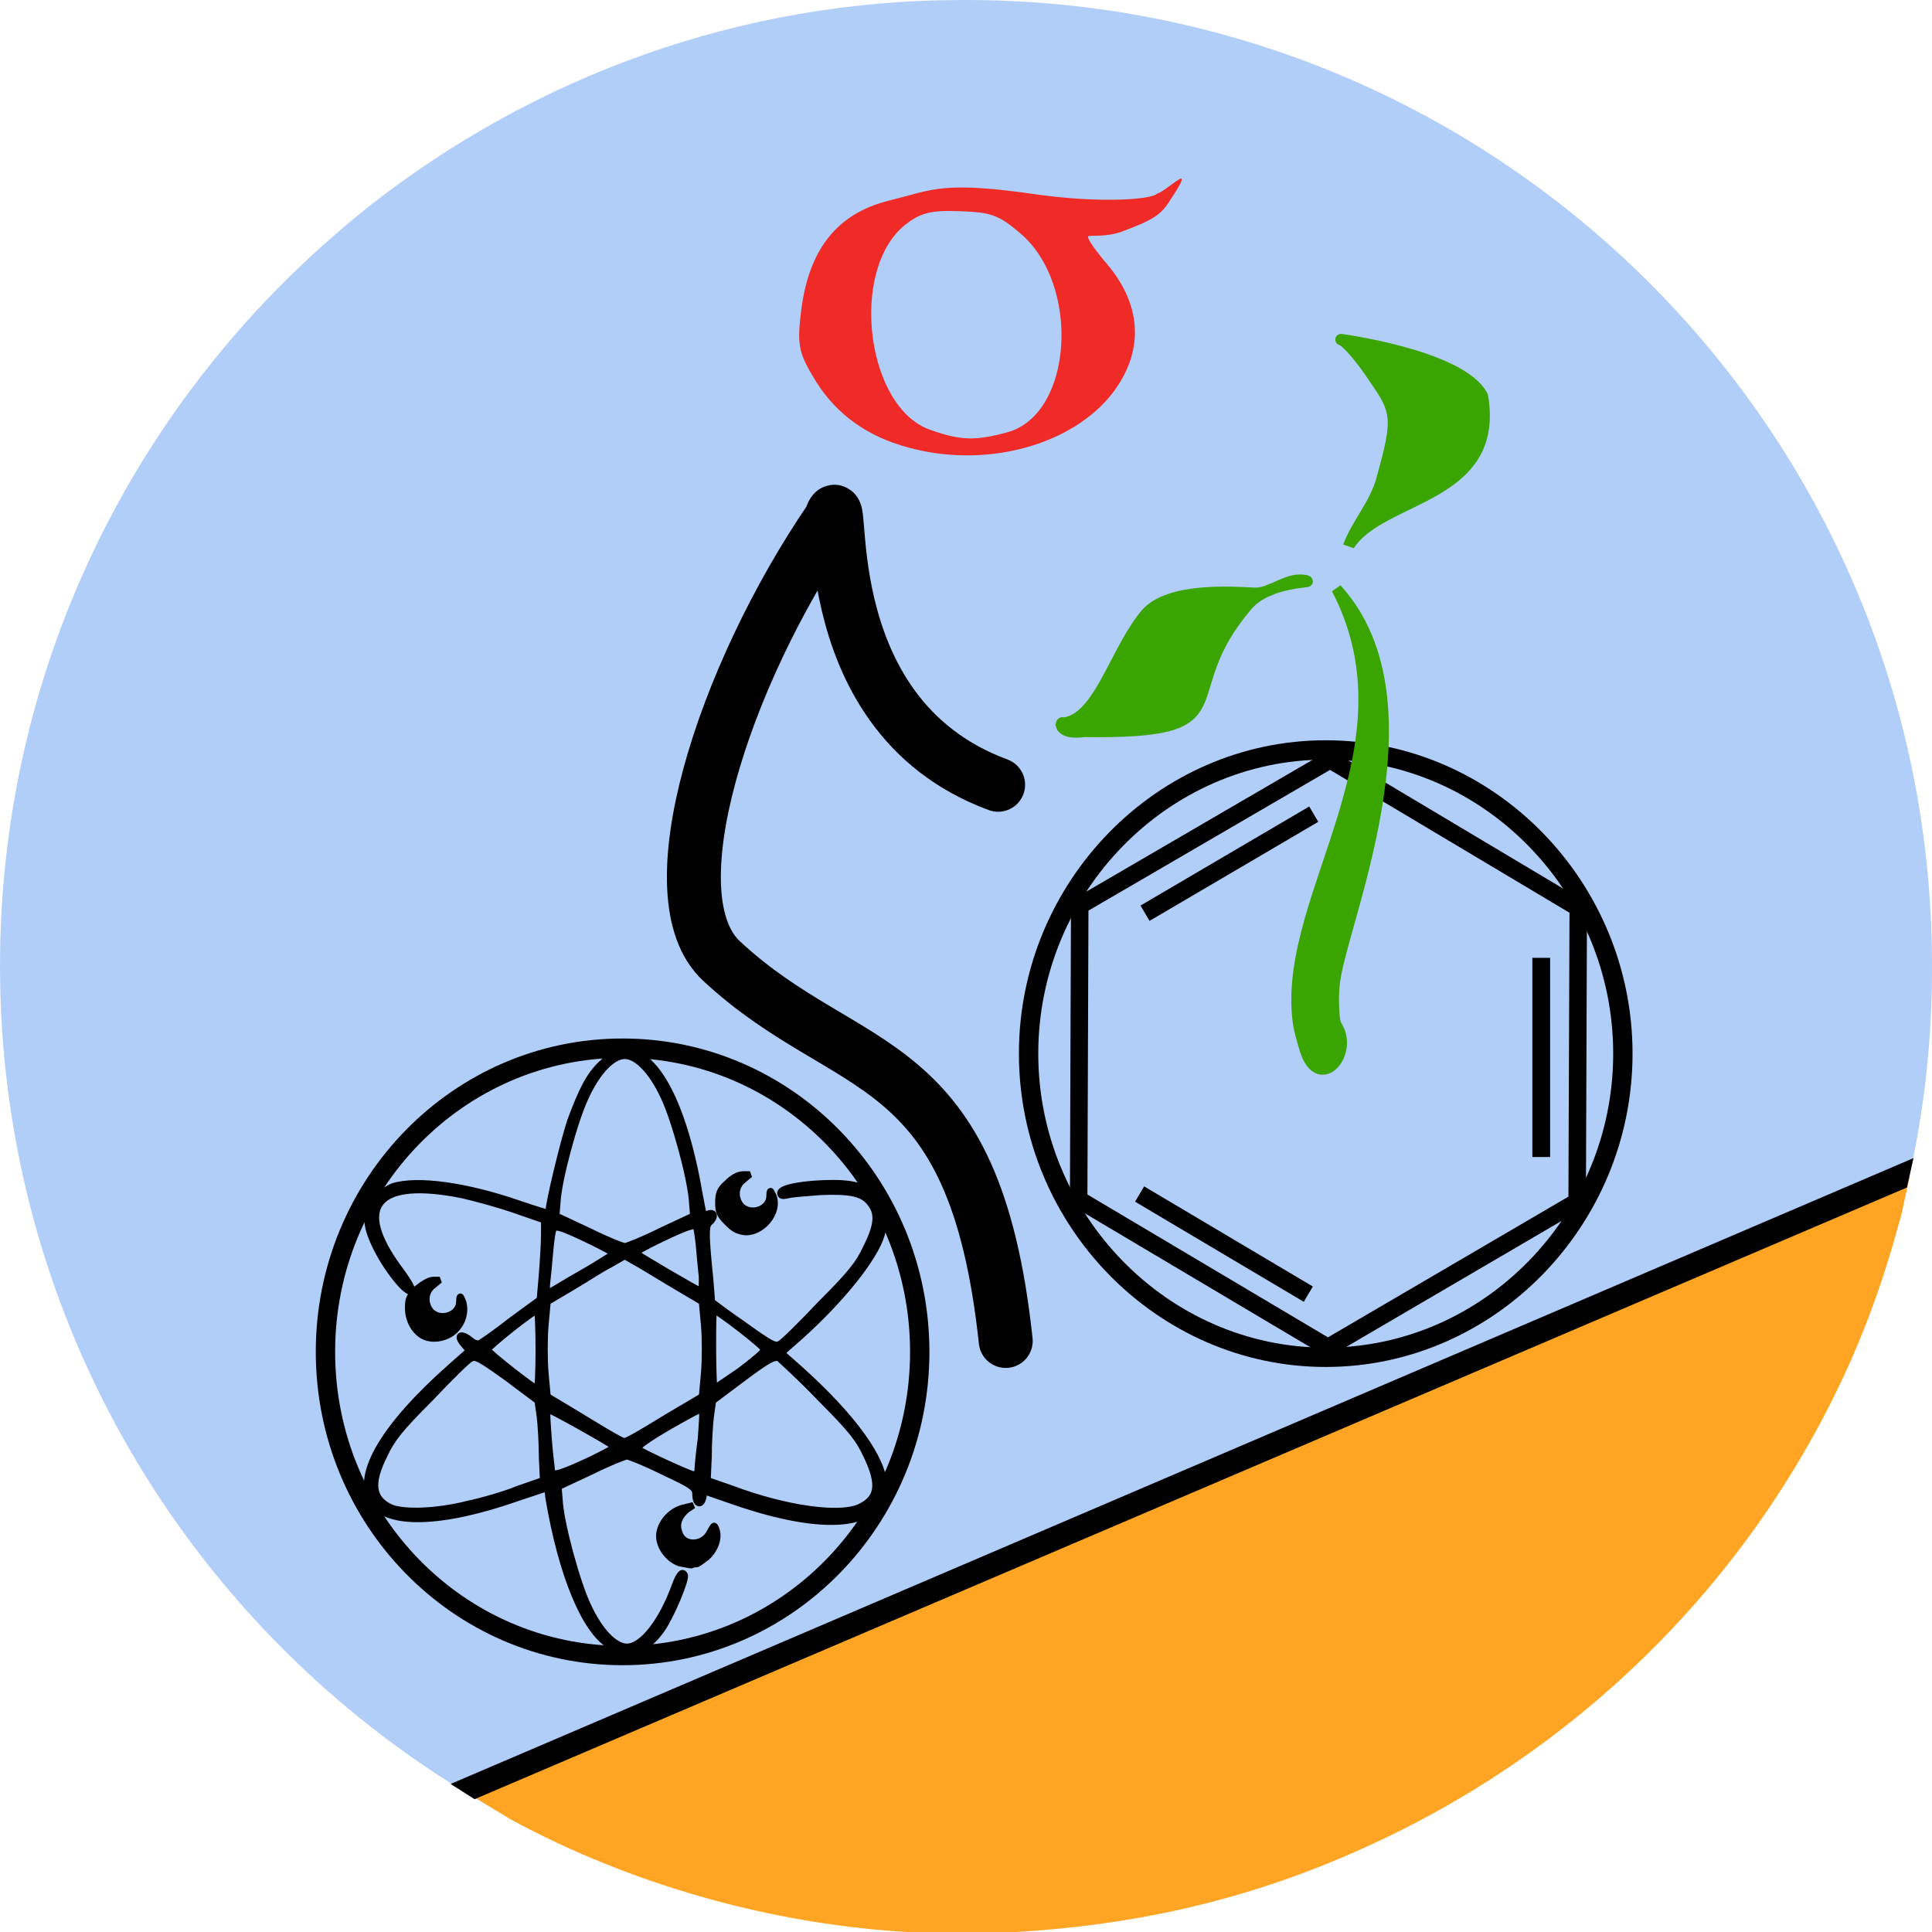 <svg width="152" height="152" viewBox="0 0 152 152" fill="none" xmlns="http://www.w3.org/2000/svg">
<g clip-path="url(#clip0_311_2106)">
<path d="M75.7 0.001C58.145 0.001 42.046 6.081 29.201 16.1C28.345 16.785 27.489 17.47 26.718 18.155C10.277 32.199 -0.085 53.008 0.001 76.3C0.172 118.26 34.339 152.171 76.3 151.999C106.442 151.914 132.475 134.188 144.635 108.669C149.43 98.65 152.085 87.518 151.999 75.7V75.615C151.828 33.654 117.66 -0.171 75.7 0.001Z" fill="#B1CEF9"/>
<path d="M71.675 151.828C60.714 151.229 49.667 148.06 40.333 143.008C36.48 140.696 36.994 140.953 36.565 140.525C36.908 140.353 149.944 92.57 150.029 92.656C149.344 95.738 149.515 95.225 149.173 96.338C147.203 103.617 144.377 110.125 140.267 116.633C132.731 128.536 121.856 138.212 109.011 144.378C99.591 148.917 90.257 151.229 79.639 151.828C75.871 151.999 75.528 151.999 71.675 151.828Z" fill="#FFA523"/>
<path d="M71.675 151.828C60.714 151.229 49.667 148.06 40.333 143.008C36.48 140.696 36.994 140.953 36.565 140.525C36.908 140.353 149.944 92.57 150.029 92.656C149.344 95.738 149.515 95.225 149.173 96.338C147.203 103.617 144.377 110.125 140.267 116.633C132.731 128.536 121.856 138.212 109.011 144.378C99.591 148.917 90.257 151.229 79.639 151.828C75.871 151.999 75.528 151.999 71.675 151.828Z" stroke="#FFA523" stroke-width="0.381" stroke-miterlimit="1.415"/>
<path d="M150.543 91.114L35.452 140.353L37.336 141.552L150.029 93.426L150.543 91.114Z" fill="black"/>
<path d="M124.083 94.54L104.473 106.014L84.863 94.368L84.948 71.247L104.644 59.773L124.168 71.419L124.083 94.54Z" stroke="black" stroke-width="1.376" stroke-miterlimit="1.415" stroke-linecap="round" stroke-linejoin="round"/>
<path d="M90.086 71.847L103.359 64.054" stroke="black" stroke-width="1.399" stroke-miterlimit="1.415"/>
<path d="M89.658 93.94L102.931 101.818" stroke="black" stroke-width="1.399" stroke-miterlimit="1.415"/>
<path d="M121.257 91.029V75.358" stroke="black" stroke-width="1.399" stroke-miterlimit="1.415"/>
<path d="M127.679 82.893C127.679 95.995 117.146 106.785 104.301 106.785C91.457 106.785 80.924 95.995 80.924 82.893C80.924 69.791 91.457 59.002 104.301 59.002C117.146 59.002 127.679 69.791 127.679 82.893Z" stroke="black" stroke-width="1.522" stroke-miterlimit="1.415"/>
<path d="M85.291 57.546C98.307 57.717 91.885 54.891 98.136 47.613C99.677 45.814 102.931 45.814 102.846 45.729C102.674 45.643 102.418 45.643 102.246 45.643C101.047 45.643 99.849 46.756 98.65 46.671C96.851 46.585 91.97 46.242 90.172 48.298C87.86 51.038 86.661 55.919 84.178 56.775C83.493 57.032 83.578 56.69 83.493 57.032C83.578 57.375 84.007 57.717 85.291 57.546Z" fill="#3AA400"/>
<path d="M85.291 57.546C98.307 57.717 91.885 54.891 98.136 47.613C99.677 45.814 102.931 45.814 102.846 45.729C102.674 45.643 102.418 45.643 102.246 45.643C101.047 45.643 99.849 46.756 98.65 46.671C96.851 46.585 91.97 46.242 90.172 48.298C87.86 51.038 86.661 55.919 84.178 56.775C83.493 57.032 83.578 56.69 83.493 57.032C83.578 57.375 84.007 57.717 85.291 57.546Z" stroke="#3AA400" stroke-width="0.888" stroke-miterlimit="1.415"/>
<path d="M106.1 42.988C106.699 41.276 108.241 39.649 108.754 37.593C110.039 32.969 109.953 32.37 108.155 29.801C107.213 28.345 105.928 26.804 105.5 26.718C104.986 26.633 115.006 27.917 116.633 31.171C118.003 39.221 108.754 38.964 106.185 42.817" fill="#3AA400"/>
<path d="M106.1 42.988C106.699 41.276 108.241 39.649 108.754 37.593C110.039 32.969 109.953 32.37 108.155 29.801C107.213 28.345 105.928 26.804 105.5 26.718C104.986 26.633 115.006 27.917 116.633 31.171C118.003 39.221 108.754 38.964 106.185 42.817" stroke="#3AA400" stroke-width="0.888" stroke-miterlimit="1.415"/>
<path d="M102.674 82.637C102.417 81.78 102.16 80.924 102.075 80.068C101.047 70.22 111.666 58.831 105.158 46.328C113.464 55.405 105.243 73.217 104.986 77.584C104.901 78.098 104.901 80.325 105.158 80.667C106.613 82.893 103.788 86.062 102.674 82.637Z" fill="#3AA400"/>
<path d="M102.674 82.637C102.417 81.78 102.16 80.924 102.075 80.068C101.047 70.22 111.666 58.831 105.158 46.328C113.464 55.405 105.243 73.217 104.986 77.584C104.901 78.098 104.901 80.325 105.158 80.667C106.613 82.893 103.788 86.062 102.674 82.637Z" stroke="#3AA400" stroke-width="0.821" stroke-miterlimit="1.415"/>
<path d="M79.296 33.997C84.434 32.541 85.034 22.351 80.238 18.326C78.526 16.87 77.926 16.699 75.443 16.613C73.131 16.528 72.36 16.785 71.161 17.727C66.794 21.323 68.164 32.113 73.216 33.826C75.614 34.682 76.813 34.682 79.296 33.997ZM71.418 35.196C68.25 34.34 65.852 32.627 64.225 30.058C62.855 27.831 62.684 27.232 63.026 24.492C63.54 20.296 65.338 16.87 70.048 15.757C73.473 14.901 74.158 14.216 81.78 15.329C86.918 16.014 90.6 15.671 91.028 15.243C91.885 14.986 94.282 12.418 92.056 15.757C91.371 16.87 90.771 17.299 88.202 18.241C87.003 18.669 85.719 18.497 85.633 18.583C85.462 18.669 86.061 19.525 86.832 20.467C89.829 23.807 90.086 27.489 87.603 30.829C84.434 35.025 77.584 36.908 71.418 35.196Z" fill="#EF2A27"/>
<path d="M48.983 130.249C61.894 130.249 72.36 119.552 72.36 106.357C72.36 93.162 61.894 82.465 48.983 82.465C36.071 82.465 25.605 93.162 25.605 106.357C25.605 119.552 36.071 130.249 48.983 130.249Z" stroke="black" stroke-width="1.522" stroke-miterlimit="1.415"/>
<path d="M57.203 96.166C56.604 95.567 56.518 95.31 56.518 94.625C56.518 93.94 56.604 93.597 57.203 93.084C57.631 92.656 58.059 92.399 58.488 92.399H59.001L58.488 92.827C57.803 93.341 57.803 94.283 58.316 94.882C59.087 95.653 60.543 95.139 60.543 94.111C60.543 93.683 60.628 93.597 60.714 93.854C61.485 95.053 60.2 96.937 58.659 96.937C57.974 96.852 57.717 96.68 57.203 96.166ZM33.397 105.158C32.626 104.815 32.113 103.873 32.113 102.931C32.113 102.161 32.198 101.99 32.798 101.39C33.226 101.048 33.74 100.705 34.082 100.705H34.596L34.082 101.133C33.397 101.647 33.397 102.589 33.911 103.188C34.682 103.959 36.137 103.445 36.137 102.418C36.137 101.99 36.223 101.904 36.309 102.161C36.651 102.76 36.566 103.788 35.966 104.473C35.367 105.244 34.168 105.5 33.397 105.158ZM53.435 122.97C52.493 122.627 51.723 121.514 51.894 120.572C52.065 119.63 52.921 118.774 53.863 118.602L54.548 118.431L54.035 118.774C53.435 119.287 53.178 119.887 53.435 120.572C53.778 121.685 55.319 121.599 55.833 120.572C56.175 119.972 56.175 119.887 56.347 120.315C56.604 121 56.261 121.942 55.576 122.541C55.233 122.798 54.891 123.055 54.805 123.055C54.72 123.055 54.548 123.055 54.377 123.141C54.292 123.141 53.863 123.055 53.435 122.97ZM51.98 96.852L54.548 95.653L54.463 94.625C54.377 92.827 53.093 88.117 52.236 86.319C51.294 84.263 50.096 83.065 49.154 83.065C48.212 83.065 47.013 84.263 46.071 86.319C45.215 88.117 43.93 92.827 43.844 94.625L43.759 95.653L46.328 96.852C47.698 97.537 48.982 98.05 49.154 98.05C49.325 98.05 50.609 97.537 51.98 96.852ZM55.233 100.448C55.148 99.763 55.062 98.65 54.977 97.793C54.805 96.423 54.805 96.338 54.292 96.509C53.521 96.68 49.924 98.479 50.01 98.564C50.181 98.736 54.977 101.561 55.148 101.561C55.233 101.647 55.233 101.048 55.233 100.448ZM45.728 100.191C47.098 99.421 48.212 98.65 48.297 98.65C48.383 98.564 44.786 96.766 44.016 96.595C43.502 96.509 43.502 96.509 43.331 97.879C43.245 98.65 43.159 99.849 43.074 100.534C42.988 101.219 42.988 101.733 43.074 101.733C43.159 101.733 44.358 100.962 45.728 100.191ZM58.145 107.898C59.173 107.128 60.115 106.357 60.115 106.186C60.115 105.929 56.432 103.103 56.175 103.103C56.09 103.103 56.09 104.473 56.09 106.186C56.09 107.898 56.175 109.268 56.175 109.268C56.09 109.268 57.032 108.669 58.145 107.898ZM42.389 106.186C42.389 104.473 42.303 103.103 42.303 103.103C41.96 103.103 38.364 106.014 38.364 106.186C38.364 106.357 42.046 109.268 42.303 109.268C42.303 109.268 42.389 107.898 42.389 106.186ZM50.352 112.779C50.952 112.437 52.322 111.58 53.35 110.981L55.233 109.868L55.405 107.984C55.49 106.956 55.49 105.329 55.405 104.302L55.233 102.418L53.35 101.304C52.322 100.705 50.952 99.849 50.352 99.506L49.154 98.821L47.955 99.506C47.27 99.849 45.985 100.705 44.958 101.304L43.074 102.418L42.902 104.302C42.817 105.329 42.817 106.956 42.902 107.984L43.074 109.868L45.215 111.152C48.554 113.207 48.982 113.379 49.068 113.379C49.154 113.464 49.753 113.122 50.352 112.779ZM54.891 115.691C54.891 115.52 54.977 114.406 55.148 113.207C55.233 112.009 55.319 110.895 55.233 110.895C55.148 110.81 53.949 111.495 52.579 112.265C51.123 113.122 50.096 113.807 50.181 113.978C50.438 114.235 54.377 116.033 54.634 116.033C54.72 115.948 54.891 115.862 54.891 115.691ZM46.499 114.834C47.526 114.321 48.383 113.893 48.297 113.807C48.04 113.55 43.159 110.81 43.074 110.895C42.988 110.981 43.074 112.009 43.159 113.207C43.245 114.406 43.416 115.605 43.416 115.776C43.502 116.119 44.101 115.948 46.499 114.834ZM67.565 118.602C69.106 117.917 69.277 116.804 68.164 114.492C67.565 113.207 66.965 112.437 64.567 110.039C63.026 108.412 61.485 107.042 61.313 106.871C60.971 106.699 60.543 106.871 58.488 108.412L56.09 110.21L55.919 111.409C55.833 112.094 55.747 113.464 55.747 114.578L55.662 116.462L57.631 117.147C61.742 118.688 65.938 119.287 67.565 118.602ZM36.737 118.345C37.936 118.089 39.734 117.575 40.761 117.147L42.731 116.462L42.645 114.578C42.645 113.55 42.56 112.094 42.474 111.409L42.303 110.21L39.905 108.412C37.764 106.871 37.422 106.699 37.079 106.871C36.822 106.956 35.367 108.412 33.825 110.039C31.427 112.437 30.828 113.207 30.229 114.492C29.115 116.718 29.287 117.917 30.742 118.602C31.77 119.031 34.339 118.945 36.737 118.345ZM47.869 129.392C45.985 128.193 44.187 123.912 43.159 117.832L43.074 117.061L40.761 117.832C34.682 119.972 30.314 120.058 29.201 118.089C28.002 115.948 30.229 112.18 35.452 107.556L36.908 106.271L36.48 105.757C35.88 105.072 36.223 104.815 36.994 105.415C37.251 105.672 37.593 105.757 37.764 105.672C37.936 105.586 39.049 104.815 40.248 103.873L42.474 102.246L42.645 100.277C42.731 99.164 42.817 97.793 42.817 97.108V95.995L40.59 95.225C39.391 94.796 37.508 94.283 36.394 94.026C29.629 92.656 27.745 94.882 31.427 99.849C31.941 100.534 32.37 101.219 32.37 101.39C32.37 102.246 30.571 100.106 29.629 98.222C28.687 96.338 28.687 95.31 29.544 94.283C29.886 93.94 30.486 93.512 30.914 93.341C32.798 92.741 36.651 93.255 40.847 94.711C42.132 95.139 43.159 95.481 43.159 95.396C43.159 94.625 44.358 89.744 44.872 88.203C45.728 85.891 46.328 84.606 47.355 83.664C50.181 80.924 53.178 84.52 54.805 92.741C55.062 94.197 55.319 95.396 55.319 95.481C55.319 95.567 55.49 95.567 55.747 95.481C56.261 95.31 56.261 95.824 55.833 96.166C55.576 96.423 55.49 96.68 55.747 99.421C55.919 101.048 56.004 102.418 56.004 102.418C56.004 102.418 57.117 103.274 58.488 104.216C60.628 105.757 60.971 105.929 61.313 105.757C61.57 105.672 63.026 104.216 64.567 102.589C66.965 100.191 67.565 99.421 68.164 98.136C69.02 96.423 69.106 95.481 68.507 94.711C67.907 93.854 66.88 93.683 64.567 93.769C63.454 93.854 62.255 93.94 61.998 94.026C61.57 94.111 61.399 94.111 61.399 93.854C61.399 93.426 63.369 93.084 65.595 93.084C68.763 93.084 70.048 94.454 69.363 97.108C68.849 98.907 66.28 102.161 62.941 105.158L61.485 106.442L62.941 107.727C67.136 111.495 69.534 114.834 69.534 116.89C69.534 120.144 64.996 120.658 57.631 118.089L55.405 117.318L55.319 117.832C55.148 118.517 54.72 118.345 54.72 117.575C54.72 117.061 54.548 116.89 52.151 115.776C50.781 115.091 49.496 114.578 49.325 114.578C49.154 114.578 47.869 115.091 46.499 115.776L43.93 116.975L44.016 118.003C44.101 119.801 45.386 124.511 46.242 126.309C47.184 128.365 48.383 129.563 49.325 129.563C50.524 129.563 52.065 127.594 53.093 124.768C53.435 123.826 53.692 123.569 53.863 123.912C54.035 124.168 52.836 127.08 52.065 128.193C51.294 129.306 50.096 130.163 49.325 130.163C48.897 129.906 48.297 129.649 47.869 129.392Z" fill="black"/>
<path d="M57.203 96.166C56.604 95.567 56.518 95.31 56.518 94.625C56.518 93.94 56.604 93.597 57.203 93.084C57.631 92.656 58.059 92.399 58.488 92.399H59.001L58.488 92.827C57.803 93.341 57.803 94.283 58.316 94.882C59.087 95.653 60.543 95.139 60.543 94.111C60.543 93.683 60.628 93.597 60.714 93.854C61.485 95.053 60.2 96.937 58.659 96.937C57.974 96.852 57.717 96.68 57.203 96.166ZM33.397 105.158C32.626 104.815 32.113 103.873 32.113 102.931C32.113 102.161 32.198 101.99 32.798 101.39C33.226 101.048 33.74 100.705 34.082 100.705H34.596L34.082 101.133C33.397 101.647 33.397 102.589 33.911 103.188C34.682 103.959 36.137 103.445 36.137 102.418C36.137 101.99 36.223 101.904 36.309 102.161C36.651 102.76 36.566 103.788 35.966 104.473C35.367 105.244 34.168 105.5 33.397 105.158ZM53.435 122.97C52.493 122.627 51.723 121.514 51.894 120.572C52.065 119.63 52.921 118.774 53.863 118.602L54.548 118.431L54.035 118.774C53.435 119.287 53.178 119.887 53.435 120.572C53.778 121.685 55.319 121.599 55.833 120.572C56.175 119.972 56.175 119.887 56.347 120.315C56.604 121 56.261 121.942 55.576 122.541C55.233 122.798 54.891 123.055 54.805 123.055C54.72 123.055 54.548 123.055 54.377 123.141C54.292 123.141 53.863 123.055 53.435 122.97ZM51.98 96.852L54.548 95.653L54.463 94.625C54.377 92.827 53.093 88.117 52.236 86.319C51.294 84.263 50.096 83.065 49.154 83.065C48.212 83.065 47.013 84.263 46.071 86.319C45.215 88.117 43.93 92.827 43.844 94.625L43.759 95.653L46.328 96.852C47.698 97.537 48.982 98.05 49.154 98.05C49.325 98.05 50.609 97.537 51.98 96.852ZM55.233 100.448C55.148 99.763 55.062 98.65 54.977 97.793C54.805 96.423 54.805 96.338 54.292 96.509C53.521 96.68 49.924 98.479 50.01 98.564C50.181 98.736 54.977 101.561 55.148 101.561C55.233 101.647 55.233 101.048 55.233 100.448ZM45.728 100.191C47.098 99.421 48.212 98.65 48.297 98.65C48.383 98.564 44.786 96.766 44.016 96.595C43.502 96.509 43.502 96.509 43.331 97.879C43.245 98.65 43.159 99.849 43.074 100.534C42.988 101.219 42.988 101.733 43.074 101.733C43.159 101.733 44.358 100.962 45.728 100.191ZM58.145 107.898C59.173 107.128 60.115 106.357 60.115 106.186C60.115 105.929 56.432 103.103 56.175 103.103C56.09 103.103 56.09 104.473 56.09 106.186C56.09 107.898 56.175 109.268 56.175 109.268C56.09 109.268 57.032 108.669 58.145 107.898ZM42.389 106.186C42.389 104.473 42.303 103.103 42.303 103.103C41.96 103.103 38.364 106.014 38.364 106.186C38.364 106.357 42.046 109.268 42.303 109.268C42.303 109.268 42.389 107.898 42.389 106.186ZM50.352 112.779C50.952 112.437 52.322 111.58 53.35 110.981L55.233 109.868L55.405 107.984C55.49 106.956 55.49 105.329 55.405 104.302L55.233 102.418L53.35 101.304C52.322 100.705 50.952 99.849 50.352 99.506L49.154 98.821L47.955 99.506C47.27 99.849 45.985 100.705 44.958 101.304L43.074 102.418L42.902 104.302C42.817 105.329 42.817 106.956 42.902 107.984L43.074 109.868L45.215 111.152C48.554 113.207 48.982 113.379 49.068 113.379C49.154 113.464 49.753 113.122 50.352 112.779ZM54.891 115.691C54.891 115.52 54.977 114.406 55.148 113.207C55.233 112.009 55.319 110.895 55.233 110.895C55.148 110.81 53.949 111.495 52.579 112.265C51.123 113.122 50.096 113.807 50.181 113.978C50.438 114.235 54.377 116.033 54.634 116.033C54.72 115.948 54.891 115.862 54.891 115.691ZM46.499 114.834C47.526 114.321 48.383 113.893 48.297 113.807C48.04 113.55 43.159 110.81 43.074 110.895C42.988 110.981 43.074 112.009 43.159 113.207C43.245 114.406 43.416 115.605 43.416 115.776C43.502 116.119 44.101 115.948 46.499 114.834ZM67.565 118.602C69.106 117.917 69.277 116.804 68.164 114.492C67.565 113.207 66.965 112.437 64.567 110.039C63.026 108.412 61.485 107.042 61.313 106.871C60.971 106.699 60.543 106.871 58.488 108.412L56.09 110.21L55.919 111.409C55.833 112.094 55.747 113.464 55.747 114.578L55.662 116.462L57.631 117.147C61.742 118.688 65.938 119.287 67.565 118.602ZM36.737 118.345C37.936 118.089 39.734 117.575 40.761 117.147L42.731 116.462L42.645 114.578C42.645 113.55 42.56 112.094 42.474 111.409L42.303 110.21L39.905 108.412C37.764 106.871 37.422 106.699 37.079 106.871C36.822 106.956 35.367 108.412 33.825 110.039C31.427 112.437 30.828 113.207 30.229 114.492C29.115 116.718 29.287 117.917 30.742 118.602C31.77 119.031 34.339 118.945 36.737 118.345ZM47.869 129.392C45.985 128.193 44.187 123.912 43.159 117.832L43.074 117.061L40.761 117.832C34.682 119.972 30.314 120.058 29.201 118.089C28.002 115.948 30.229 112.18 35.452 107.556L36.908 106.271L36.48 105.757C35.88 105.072 36.223 104.815 36.994 105.415C37.251 105.672 37.593 105.757 37.764 105.672C37.936 105.586 39.049 104.815 40.248 103.873L42.474 102.246L42.645 100.277C42.731 99.164 42.817 97.793 42.817 97.108V95.995L40.59 95.225C39.391 94.796 37.508 94.283 36.394 94.026C29.629 92.656 27.745 94.882 31.427 99.849C31.941 100.534 32.37 101.219 32.37 101.39C32.37 102.246 30.571 100.106 29.629 98.222C28.687 96.338 28.687 95.31 29.544 94.283C29.886 93.94 30.486 93.512 30.914 93.341C32.798 92.741 36.651 93.255 40.847 94.711C42.132 95.139 43.159 95.481 43.159 95.396C43.159 94.625 44.358 89.744 44.872 88.203C45.728 85.891 46.328 84.606 47.355 83.664C50.181 80.924 53.178 84.52 54.805 92.741C55.062 94.197 55.319 95.396 55.319 95.481C55.319 95.567 55.49 95.567 55.747 95.481C56.261 95.31 56.261 95.824 55.833 96.166C55.576 96.423 55.49 96.68 55.747 99.421C55.919 101.048 56.004 102.418 56.004 102.418C56.004 102.418 57.117 103.274 58.488 104.216C60.628 105.757 60.971 105.929 61.313 105.757C61.57 105.672 63.026 104.216 64.567 102.589C66.965 100.191 67.565 99.421 68.164 98.136C69.02 96.423 69.106 95.481 68.507 94.711C67.907 93.854 66.88 93.683 64.567 93.769C63.454 93.854 62.255 93.94 61.998 94.026C61.57 94.111 61.399 94.111 61.399 93.854C61.399 93.426 63.369 93.084 65.595 93.084C68.763 93.084 70.048 94.454 69.363 97.108C68.849 98.907 66.28 102.161 62.941 105.158L61.485 106.442L62.941 107.727C67.136 111.495 69.534 114.834 69.534 116.89C69.534 120.144 64.996 120.658 57.631 118.089L55.405 117.318L55.319 117.832C55.148 118.517 54.72 118.345 54.72 117.575C54.72 117.061 54.548 116.89 52.151 115.776C50.781 115.091 49.496 114.578 49.325 114.578C49.154 114.578 47.869 115.091 46.499 115.776L43.93 116.975L44.016 118.003C44.101 119.801 45.386 124.511 46.242 126.309C47.184 128.365 48.383 129.563 49.325 129.563C50.524 129.563 52.065 127.594 53.093 124.768C53.435 123.826 53.692 123.569 53.863 123.912C54.035 124.168 52.836 127.08 52.065 128.193C51.294 129.306 50.096 130.163 49.325 130.163C48.897 129.906 48.297 129.649 47.869 129.392Z" stroke="black" stroke-width="0.507" stroke-miterlimit="1.415"/>
<path d="M79.125 105.5C76.642 82.208 66.794 84.948 56.775 75.615C51.294 70.562 56.861 53.264 65.338 40.847C66.794 36.651 63.197 56.09 78.526 61.742" stroke="black" stroke-width="4.244" stroke-miterlimit="1.415" stroke-linecap="round" stroke-linejoin="round"/>
</g>
<defs>
<clipPath id="clip0_311_2106">
<rect width="152.001" height="152" fill="white"/>
</clipPath>
</defs>
</svg>

